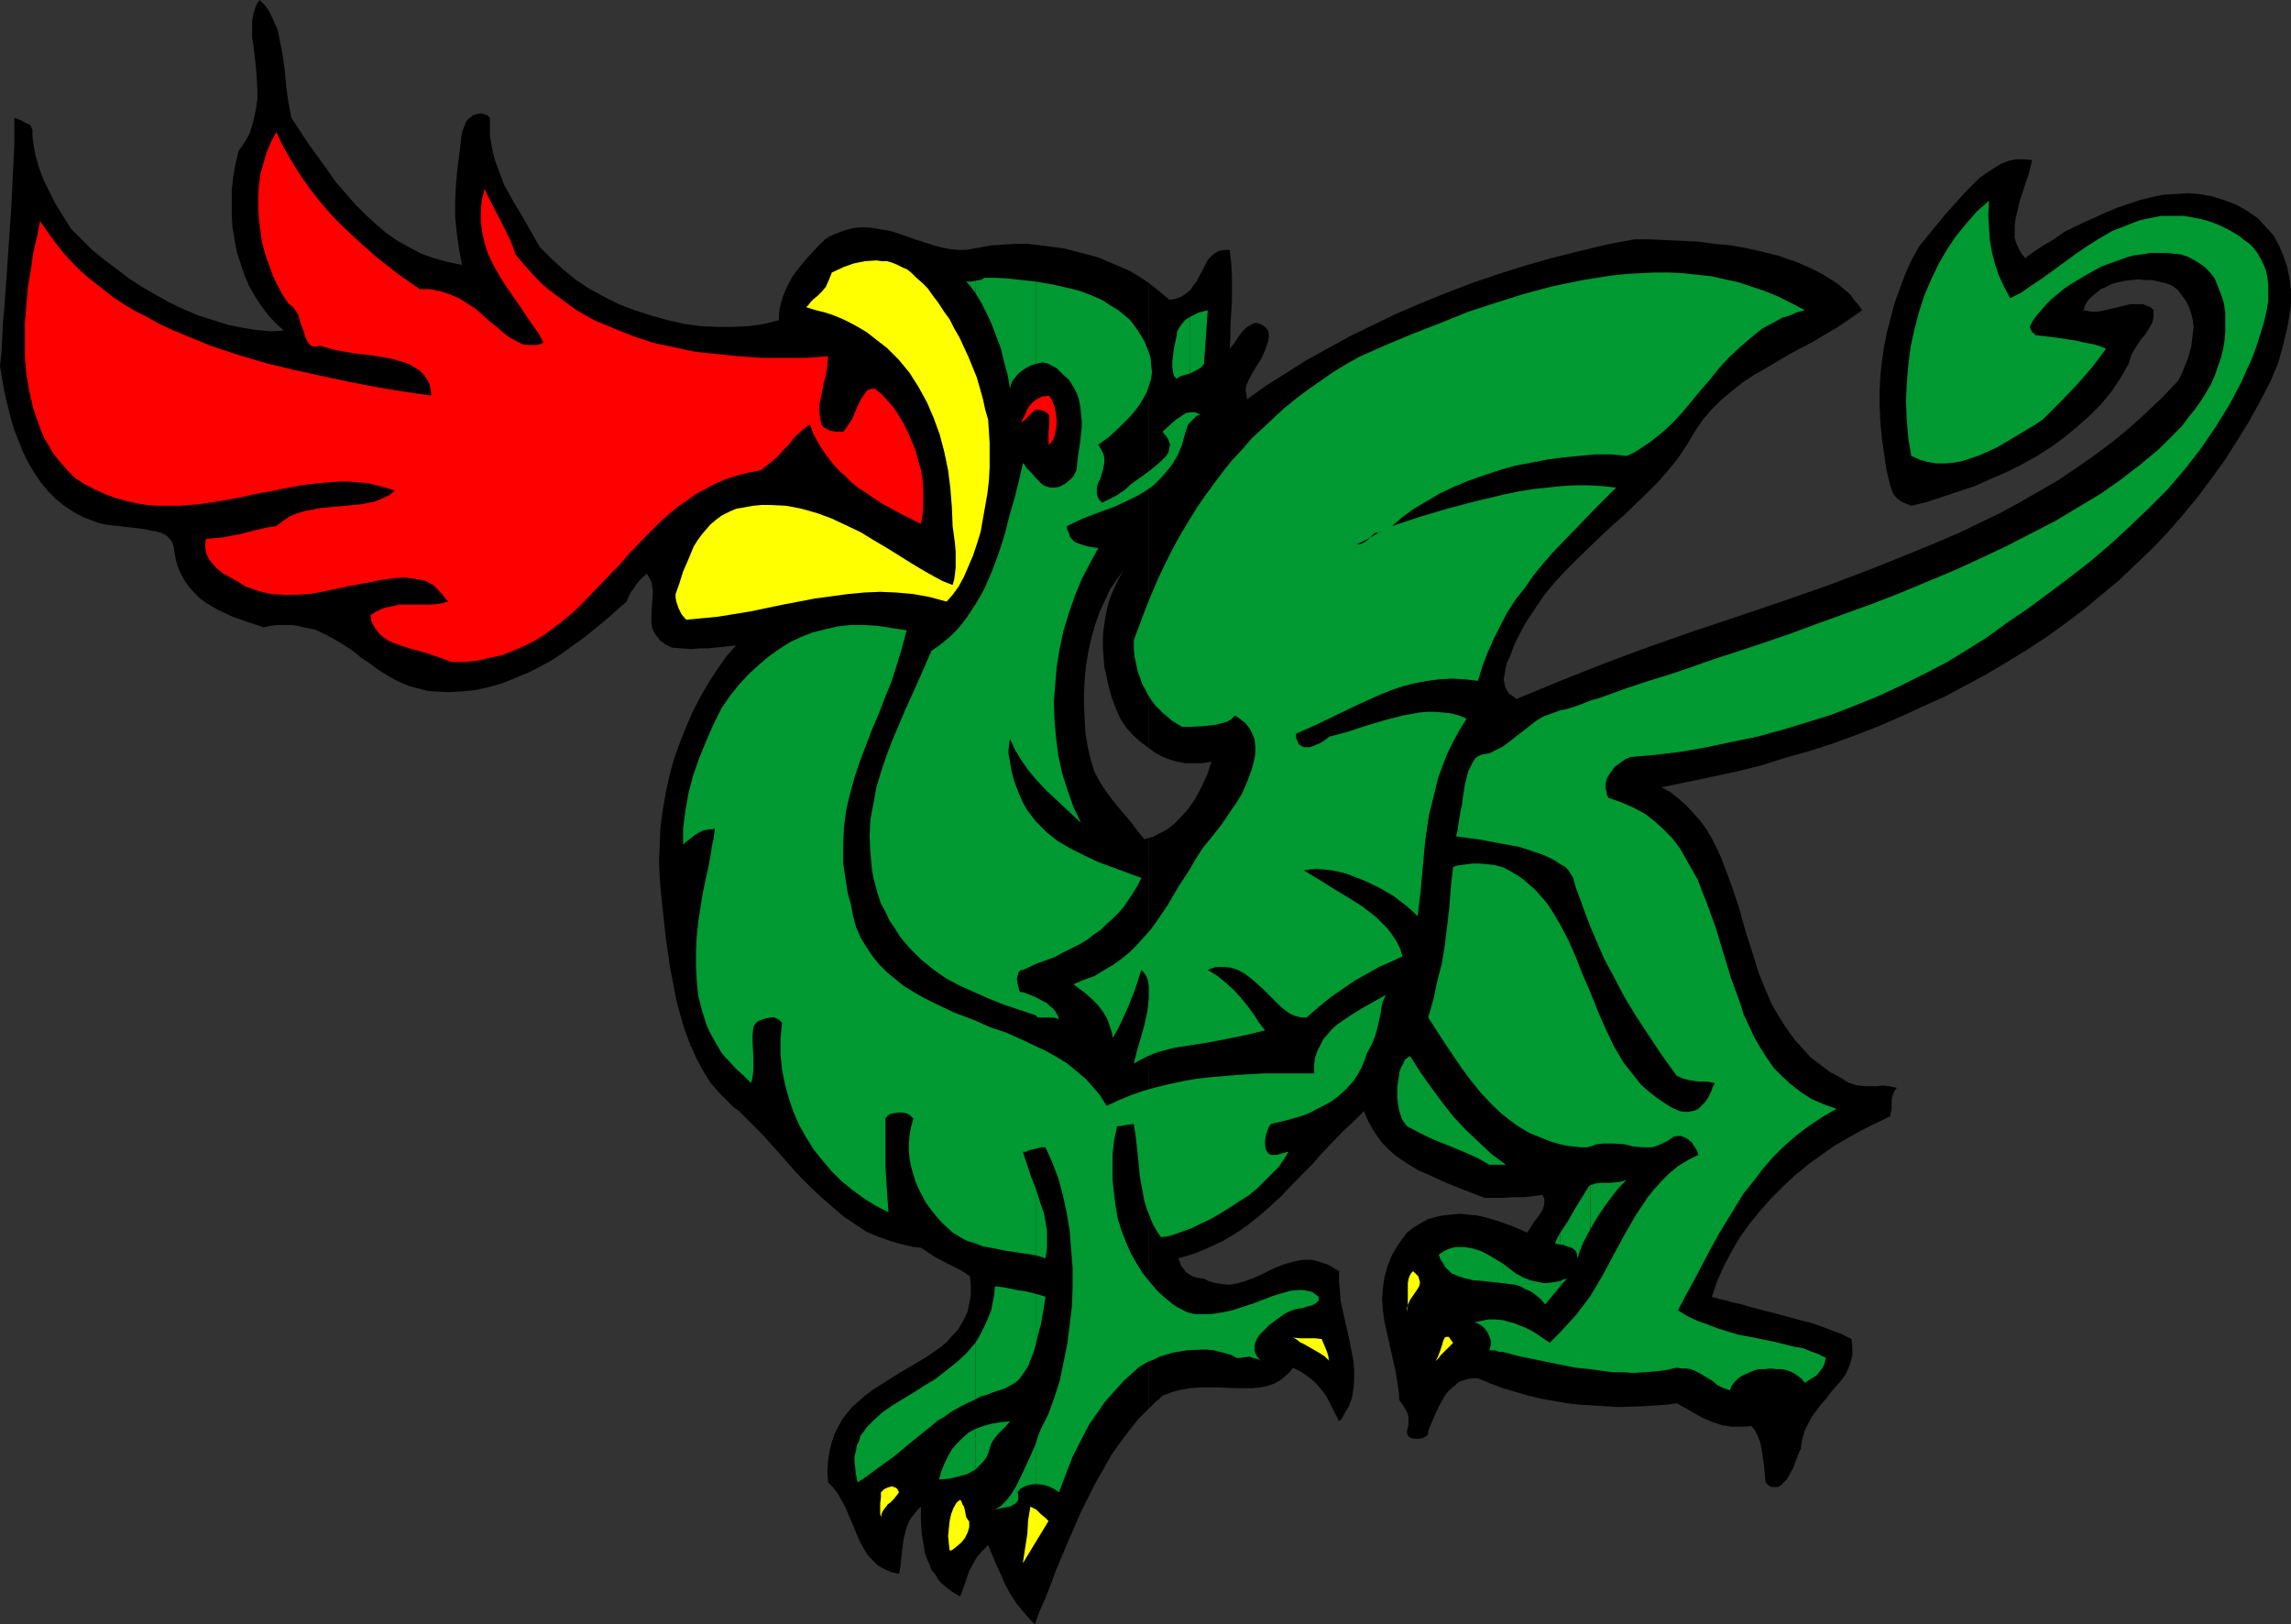 <?xml version="1.0" encoding="UTF-8" standalone="no"?>
<svg
   version="1.0"
   width="129.766mm"
   height="92.002mm"
   id="svg34"
   sodipodi:docname="Dragon 068.wmf"
   xmlns:inkscape="http://www.inkscape.org/namespaces/inkscape"
   xmlns:sodipodi="http://sodipodi.sourceforge.net/DTD/sodipodi-0.dtd"
   xmlns="http://www.w3.org/2000/svg"
   xmlns:svg="http://www.w3.org/2000/svg">
  <rect width="100%" height="100%" fill="#333333" stroke="none"/>
  <sodipodi:namedview
     id="namedview34"
     pagecolor="#ffffff"
     bordercolor="#000000"
     borderopacity="0.25"
     inkscape:showpageshadow="2"
     inkscape:pageopacity="0.0"
     inkscape:pagecheckerboard="0"
     inkscape:deskcolor="#d1d1d1"
     inkscape:document-units="mm" />
  <defs
     id="defs1">
    <pattern
       id="WMFhbasepattern"
       patternUnits="userSpaceOnUse"
       width="6"
       height="6"
       x="0"
       y="0" />
  </defs>
  <path
     style="fill:#000000;fill-opacity:1;fill-rule:evenodd;stroke:none"
     d="m 490.455,65.44 v -3.393 l -0.323,-2.424 -0.485,-2.424 -0.808,-2.424 -0.97,-2.262 -1.131,-2.101 -1.616,-1.777 -1.778,-1.939 -0.97,-0.646 -1.131,-0.808 -2.586,-1.454 -2.586,-0.969 -2.586,-0.808 -2.747,-0.485 -2.424,-0.162 -2.586,0.162 -2.586,0.162 -2.424,0.485 -2.586,0.646 -2.424,0.808 -2.424,0.808 -2.262,0.969 -4.686,2.101 -4.363,2.101 -2.262,1.616 -1.131,0.646 -1.131,0.646 -1.939,1.293 -1.939,1.454 -0.808,-0.969 -0.646,-1.131 -0.485,-1.131 -0.323,-1.131 v -1.293 -1.293 l 0.162,-1.293 0.323,-1.454 0.646,-2.747 1.939,-5.817 0.646,-2.747 -1.778,-0.162 h -1.616 l -1.616,0.323 -1.616,0.646 -1.616,0.969 -1.454,0.969 -1.616,1.131 -1.454,1.454 -1.454,1.454 -1.454,1.616 -2.909,3.232 -2.909,3.555 -2.747,3.393 -1.616,2.908 -1.293,2.908 -1.131,3.07 -1.131,3.07 -0.808,3.07 -0.808,3.07 -0.646,3.232 -0.485,3.232 -0.323,3.07 -0.162,3.393 v 3.232 l 0.162,3.232 0.323,3.393 0.485,3.393 0.485,3.393 0.808,3.393 0.323,0.969 0.323,0.808 0.485,0.646 0.485,0.485 0.646,0.485 0.646,0.323 1.616,0.646 3.394,-0.808 3.394,-1.131 3.394,-1.131 3.394,-1.131 3.232,-1.454 3.394,-1.454 3.232,-1.616 3.232,-1.777 3.07,-1.939 2.909,-2.101 2.747,-2.262 2.747,-2.424 2.424,-2.424 2.262,-2.747 1.939,-2.908 1.778,-3.07 0.323,-1.131 0.323,-0.969 0.485,-0.808 0.485,-0.808 0.97,-1.454 0.97,-1.131 0.808,-1.293 0.646,-1.131 0.162,-0.646 0.162,-0.646 v -0.646 -0.808 l -0.646,-0.646 -0.808,-0.323 -0.808,-0.323 h -0.808 -0.97 -0.97 l -1.939,0.485 -2.101,0.485 -2.101,0.485 -0.97,0.162 h -1.131 l -0.808,-0.162 -0.97,-0.162 0.323,-0.969 0.646,-1.131 0.808,-0.808 0.97,-0.808 0.97,-0.808 1.131,-0.485 1.293,-0.646 1.293,-0.323 1.454,-0.323 1.454,-0.162 1.454,-0.162 1.293,0.162 h 1.616 l 1.454,0.323 1.293,0.323 1.454,0.485 1.293,0.969 0.97,1.293 0.808,1.131 0.646,1.293 0.485,1.454 0.323,1.293 0.162,1.454 -0.162,1.454 -0.162,1.293 -0.162,1.454 -0.808,2.747 -0.97,2.424 -0.485,1.131 -0.646,1.131 -3.232,3.393 -3.555,3.393 -3.394,3.07 -3.717,3.07 -3.878,2.908 -3.717,2.585 -4.04,2.747 -4.202,2.424 -4.202,2.424 -4.202,2.262 -4.363,2.101 -4.363,2.101 -4.525,1.939 -4.686,1.939 -9.211,3.716 -9.373,3.555 -9.696,3.393 -9.534,3.232 -9.696,3.232 -9.696,3.393 -9.534,3.555 -9.373,3.716 -9.373,3.878 -0.808,-0.646 -0.808,-0.485 -0.485,-0.808 -0.323,-0.646 -0.162,-0.808 -0.162,-0.808 0.162,-0.808 0.162,-0.969 0.323,-1.616 0.808,-1.777 0.646,-1.777 0.646,-1.454 1.778,-3.393 2.101,-3.232 2.101,-3.07 2.262,-2.747 2.424,-2.585 2.424,-2.424 5.01,-4.847 2.424,-2.262 2.586,-2.262 4.848,-4.686 2.424,-2.424 2.101,-2.424 2.101,-2.585 1.939,-2.908 1.616,-2.747 1.616,-2.424 1.939,-2.262 2.101,-2.101 2.101,-1.777 2.424,-1.939 2.424,-1.616 2.586,-1.454 5.171,-3.07 5.171,-2.747 5.171,-3.07 2.586,-1.777 2.586,-1.777 -0.808,-1.131 -0.97,-1.131 -0.808,-1.131 -1.131,-0.969 -1.131,-0.969 -1.131,-0.808 -2.586,-1.616 -2.909,-1.454 -3.07,-1.293 -3.232,-1.131 -3.232,-0.808 -3.555,-0.808 -3.555,-0.646 -3.555,-0.323 -3.555,-0.485 -3.555,-0.162 -3.555,-0.162 -3.232,-0.162 h -3.232 l -5.979,1.131 -5.979,1.454 -5.818,1.454 -5.656,1.616 -5.656,1.777 -5.656,1.939 -5.494,2.101 -5.171,2.101 -5.333,2.262 -5.01,2.424 -5.01,2.424 -4.686,2.585 -4.686,2.585 -4.363,2.747 -4.363,2.747 -4.04,2.908 -0.162,-1.131 -0.162,-0.808 0.162,-0.969 0.323,-0.808 0.808,-1.616 0.97,-1.616 1.131,-1.777 0.808,-1.777 0.323,-0.969 0.323,-0.969 0.162,-1.131 -0.162,-1.131 -0.485,-0.646 -0.646,-0.485 -0.646,-0.323 -0.646,-0.162 h -0.485 l -0.485,0.162 -0.485,0.323 -0.646,0.323 -0.97,0.969 -0.97,1.293 -0.808,1.293 -0.97,1.131 0.162,-2.424 v -2.585 l 0.323,-5.171 v -2.747 -2.747 l -0.162,-2.747 -0.323,-2.747 h -1.131 l -0.97,0.162 -0.97,0.485 -0.808,0.646 -0.646,0.646 -0.485,0.808 -0.97,1.939 -1.131,2.101 -0.646,0.808 -0.646,0.969 -0.97,0.808 -0.97,0.646 -1.293,0.485 -1.293,0.162 -2.101,-1.777 -2.262,-1.777 v 99.534 l 1.293,0.969 1.454,0.808 1.616,0.646 1.616,0.485 1.778,0.323 h 1.939 1.778 l 1.939,-0.323 -0.97,2.908 -1.293,2.747 -1.293,2.424 -1.616,2.262 -1.778,1.939 -0.97,0.969 -0.97,0.808 -0.97,0.646 -1.293,0.646 -1.131,0.646 -1.131,0.323 v 122.155 l 0.808,-0.808 0.646,-0.646 0.808,-0.646 0.646,-0.646 2.101,-0.808 1.939,-0.485 1.939,-0.323 2.101,-0.162 h 3.878 l 3.717,0.162 h 1.778 1.778 l 1.616,-0.162 1.616,-0.323 1.454,-0.485 1.454,-0.808 1.293,-1.131 0.646,-0.646 0.646,-0.808 1.616,0.808 1.454,0.969 1.454,1.131 1.293,1.454 1.131,1.454 0.97,1.777 0.97,1.939 0.97,1.939 0.646,-0.646 0.485,-0.969 0.97,-1.616 0.646,-1.777 0.323,-1.939 0.162,-1.939 v -1.939 l -0.162,-2.101 -0.808,-4.201 -0.485,-2.262 -0.97,-4.201 -0.485,-2.262 -0.162,-2.101 -0.162,-2.101 v -2.101 l -1.131,-0.646 -0.97,-0.646 -0.97,-0.323 -0.97,-0.323 -0.97,-0.323 -0.808,-0.162 h -1.939 l -1.778,0.323 -1.778,0.485 -1.778,0.646 -1.778,0.808 -1.616,0.808 -1.778,0.808 -1.778,0.646 -1.616,0.485 -1.778,0.323 -1.778,-0.162 -0.97,-0.162 -0.808,-0.162 -0.97,-0.323 -0.97,-0.485 -1.293,-0.162 -1.131,-0.323 -0.808,-0.485 -0.646,-0.485 -0.485,-0.646 -0.485,-0.646 -0.646,-1.616 3.394,-0.969 3.07,-1.293 3.07,-1.454 2.747,-1.616 2.586,-1.777 2.424,-1.939 2.424,-2.101 2.262,-2.101 4.363,-4.524 2.262,-2.262 2.101,-2.424 4.363,-4.524 2.424,-2.262 2.262,-2.262 0.808,1.939 0.97,1.777 1.131,1.777 1.131,1.454 1.454,1.454 1.293,1.131 1.616,1.131 1.778,1.131 1.616,0.969 1.939,0.808 3.878,1.777 4.04,1.616 4.202,1.616 h 4.04 l 1.778,-0.162 h 1.454 1.293 l 1.293,-0.162 2.424,-0.323 0.323,0.485 0.162,0.485 v 0.969 l -0.323,1.131 -0.485,0.808 -0.646,0.969 -0.808,0.969 -0.646,1.131 -0.808,1.131 -2.909,-1.293 -3.07,-1.131 -3.394,-0.969 -1.616,-0.323 -1.778,-0.162 -1.616,-0.162 -1.778,0.162 -1.616,0.162 -1.616,0.323 -1.778,0.485 -1.454,0.808 -1.616,0.969 -1.454,1.131 -0.97,1.293 -0.808,1.131 -0.808,1.293 -0.646,1.131 -0.97,2.424 -0.646,2.424 -0.323,2.262 -0.162,2.262 0.162,2.262 0.323,2.424 0.97,4.363 0.97,4.363 0.485,2.101 0.323,2.101 0.323,2.101 0.162,1.939 0.808,1.131 0.485,0.808 0.485,0.969 0.162,0.808 v 0.646 0.808 l -0.323,1.454 v 0.485 l 0.162,0.323 0.162,0.323 0.485,0.323 0.808,0.162 h 0.97 l 0.808,-0.162 0.646,-0.323 0.323,-0.323 0.162,-0.323 v -0.162 -0.323 l 0.808,-1.939 0.808,-1.939 0.97,-1.939 0.97,-1.777 0.646,-0.808 0.646,-0.646 0.808,-0.646 0.646,-0.646 0.97,-0.485 1.131,-0.323 0.97,-0.162 h 1.293 l 2.747,1.131 2.586,0.969 2.747,0.808 2.747,0.808 2.747,0.646 2.747,0.485 2.747,0.485 2.909,0.323 2.747,0.162 2.747,0.162 2.586,0.162 5.333,-0.162 2.424,-0.162 2.424,-0.162 2.262,-0.323 2.101,1.131 1.939,1.131 1.778,0.969 1.939,0.808 1.939,0.646 1.939,0.323 h 2.101 1.131 l 1.131,-0.162 0.808,0.969 0.646,1.293 0.485,1.293 0.323,1.616 0.485,3.393 0.323,3.555 0.646,0.646 0.646,0.323 h 0.808 0.646 l 0.646,-0.485 0.485,-0.485 0.646,-0.646 0.485,-0.808 0.97,-1.777 0.646,-1.777 0.323,-0.808 0.323,-0.808 0.323,-0.646 v -0.485 l 0.323,-1.777 0.485,-1.616 0.808,-1.616 0.808,-1.454 0.97,-1.293 0.97,-1.293 1.131,-1.293 0.97,-1.293 2.101,-2.424 0.97,-1.293 0.646,-1.454 0.485,-1.293 0.323,-1.454 v -1.616 l -0.162,-1.777 -0.323,-0.162 -0.646,-0.323 -0.646,-0.323 -0.646,-0.323 -1.778,-0.646 -2.101,-0.808 -2.262,-0.808 -2.586,-0.646 -5.333,-1.454 -2.586,-0.646 -2.424,-0.646 -2.262,-0.646 -2.101,-0.485 -0.97,-0.323 -1.616,-0.323 -0.485,-0.162 -0.485,-0.162 h -0.323 l -0.323,-0.162 v 0 l 1.131,-3.393 1.454,-3.232 1.616,-3.07 1.778,-3.07 2.101,-2.908 2.262,-2.747 2.262,-2.585 2.586,-2.585 2.586,-2.424 2.747,-2.262 2.909,-2.101 2.747,-1.939 3.07,-1.777 2.909,-1.616 2.909,-1.454 3.07,-1.454 0.323,-1.616 v -0.969 -0.808 l 0.162,-0.808 0.162,-0.646 0.323,-0.646 0.485,-0.646 -0.808,-0.162 -0.808,-0.162 -1.454,-0.162 -1.131,0.162 h -0.646 -0.646 -1.293 l -1.454,-0.162 -0.808,-0.162 -0.97,-0.323 -0.97,-0.485 -0.97,-0.646 -2.424,-1.293 -2.101,-1.616 -1.939,-1.454 -1.616,-1.777 -1.616,-1.777 -1.454,-1.939 -1.293,-1.939 -1.293,-2.101 -1.131,-1.939 -0.97,-2.262 -1.778,-4.363 -1.454,-4.686 -1.454,-4.524 -1.293,-4.686 -1.454,-4.363 -1.616,-4.363 -0.808,-2.101 -0.97,-2.101 -0.97,-1.939 -1.131,-1.939 -1.293,-1.777 -1.454,-1.616 -1.454,-1.616 -1.616,-1.454 -1.778,-1.454 -2.101,-1.131 5.494,-1.131 5.333,-1.131 5.333,-1.131 5.171,-1.293 5.171,-1.616 5.171,-1.454 5.01,-1.616 4.848,-1.777 5.01,-1.939 4.848,-2.101 4.525,-2.101 4.686,-2.101 4.525,-2.424 4.525,-2.424 4.363,-2.585 4.202,-2.585 4.202,-2.747 4.04,-2.908 3.878,-2.908 3.878,-3.232 3.717,-3.07 3.555,-3.393 3.555,-3.393 3.394,-3.555 3.232,-3.716 3.07,-3.716 2.909,-3.878 2.909,-4.04 2.586,-4.04 2.586,-4.201 2.424,-4.363 2.262,-4.363 1.616,-3.878 1.131,-4.04 0.97,-4.201 0.323,-2.101 z"
     id="path1" />
  <path
     style="fill:#000000;fill-opacity:1;fill-rule:evenodd;stroke:none"
     d="M 245.955,160.127 V 60.593 l -1.939,-1.293 -2.101,-1.293 -2.262,-0.969 -2.262,-0.969 -2.262,-0.969 -2.424,-0.646 -2.424,-0.646 -2.586,-0.646 -2.424,-0.323 -2.586,-0.323 -2.586,-0.323 h -2.747 l -2.586,0.162 -2.586,0.162 -2.586,0.485 -2.747,0.485 h -1.616 l -1.778,-0.162 -1.778,-0.323 -1.778,-0.485 -3.555,-1.131 -3.717,-1.293 -1.939,-0.646 -1.939,-0.323 -1.939,-0.323 -1.939,-0.162 -2.101,0.162 -1.939,0.485 -2.101,0.808 -1.131,0.485 -0.97,0.646 -1.939,1.939 -1.778,1.939 -1.778,2.101 -1.454,1.939 -1.131,2.101 -0.485,1.131 -0.485,1.131 -0.323,1.131 -0.323,1.293 -0.162,1.293 v 1.293 l -3.07,0.808 -3.394,0.485 -3.394,0.162 h -3.394 l -3.555,-0.162 -3.555,-0.485 -3.555,-0.808 -3.394,-0.969 -3.555,-1.131 -3.394,-1.293 -3.232,-1.616 -3.232,-1.777 -2.909,-1.939 -2.747,-2.262 -2.424,-2.262 -2.424,-2.424 -3.878,-6.786 -1.939,-3.232 -1.778,-3.232 -1.293,-3.393 -0.646,-1.777 -0.485,-1.777 -0.323,-1.777 -0.323,-1.777 v -1.939 -1.939 l -0.485,-0.485 -0.808,-0.323 -0.646,-0.162 -0.808,0.162 -0.97,0.323 -0.323,0.323 -0.485,0.323 -0.485,0.485 -0.323,0.808 -0.323,0.808 -0.323,0.808 -0.485,4.04 -0.485,3.716 -0.323,3.555 -0.162,3.393 v 3.393 l 0.323,3.393 0.485,3.393 0.646,3.555 -3.07,-0.646 -2.909,-0.808 -2.747,-0.969 -2.747,-1.454 -2.586,-1.454 -2.262,-1.616 -2.262,-1.939 -2.262,-2.101 -2.101,-2.101 -2.101,-2.424 -2.101,-2.424 -1.778,-2.585 -3.878,-5.332 -3.717,-5.655 -0.646,-3.393 -0.485,-3.555 -0.323,-3.555 -0.485,-3.393 -0.646,-3.232 L 59.469,6.463 58.822,5.009 58.176,3.555 57.53,2.262 56.722,1.131 55.59,0 l -0.485,0.646 -0.323,0.646 -0.485,1.454 -0.323,1.616 v 1.777 1.939 l 0.323,1.939 0.485,4.363 0.162,2.262 0.162,2.262 v 2.262 l -0.323,2.262 -0.485,2.262 -0.646,2.262 -0.485,1.131 -0.646,1.131 -0.646,0.969 -0.808,1.131 -0.646,2.747 -0.485,2.747 -0.323,2.908 v 2.747 2.747 l 0.162,2.585 0.485,2.747 0.485,2.585 0.808,2.424 0.808,2.424 0.97,2.262 1.293,2.262 1.293,1.939 1.454,1.939 1.616,1.777 1.778,1.616 -2.909,0.162 L 54.782,70.611 51.712,70.126 48.642,69.48 45.571,68.51 42.501,67.541 39.43,66.248 36.36,64.794 33.451,63.178 30.381,61.401 27.634,59.623 24.886,57.523 22.301,55.584 19.715,53.483 17.453,51.221 15.19,48.959 11.958,43.789 10.666,41.203 9.373,38.618 8.403,36.033 7.595,33.286 7.11,30.539 6.949,29.085 V 27.792 L 6.787,27.469 6.626,26.984 6.302,26.661 5.818,26.499 4.686,25.853 3.07,25.207 v 2.747 3.07 L 2.909,34.094 2.747,37.487 2.424,44.273 1.939,51.383 1.454,58.492 0.97,65.44 0.646,68.834 0.485,72.227 0.323,75.297 0,78.367 l 0.485,2.908 0.485,2.747 0.646,2.747 0.646,2.585 0.808,2.747 0.97,2.424 0.97,2.424 1.131,2.262 1.293,2.101 1.293,1.939 1.616,1.939 1.616,1.616 1.778,1.454 1.939,1.293 2.101,1.131 2.101,0.808 1.293,0.485 1.454,0.323 2.909,0.323 2.747,0.323 2.747,0.323 1.293,0.323 1.131,0.162 1.131,0.323 0.97,0.485 0.646,0.646 0.646,0.808 0.323,0.969 0.162,1.131 0.323,1.777 0.485,1.616 0.646,1.454 0.808,1.454 0.97,1.293 0.97,1.131 1.131,1.131 1.293,0.969 1.293,0.808 1.454,0.808 3.07,1.454 3.232,1.131 3.394,1.131 1.616,-0.323 1.454,-0.162 h 1.616 1.293 l 1.293,0.162 1.293,0.323 2.424,0.485 2.101,0.969 2.101,1.131 1.939,1.131 1.939,1.293 1.778,1.454 1.939,1.293 1.939,1.454 2.101,1.293 2.101,1.131 2.262,0.969 2.586,0.646 1.131,0.323 1.454,0.162 3.232,0.162 3.07,-0.162 2.909,-0.323 2.909,-0.646 2.747,-0.808 2.747,-1.131 2.747,-1.131 2.586,-1.293 2.586,-1.454 2.424,-1.616 2.424,-1.777 2.262,-1.616 4.525,-3.716 4.202,-3.716 0.485,-1.131 0.485,-0.969 0.646,-0.808 0.485,-0.808 1.131,-1.293 1.131,-0.969 0.485,0.808 0.485,0.969 0.162,0.969 0.162,0.969 -0.162,2.262 -0.162,2.262 v 1.131 1.131 l 0.162,1.131 0.323,0.808 0.646,0.969 0.808,0.969 1.131,0.808 0.646,0.323 0.646,0.323 2.101,0.162 2.101,0.162 1.778,-0.162 h 1.778 l 3.07,-0.323 2.909,-0.323 -2.101,2.424 -1.939,2.747 -1.778,2.747 -1.778,3.07 -1.616,3.07 -1.454,3.393 -1.293,3.232 -1.293,3.555 -0.97,3.555 -0.808,3.716 -0.646,3.716 -0.485,3.555 -0.162,3.716 -0.162,3.716 0.162,3.716 0.323,3.716 0.323,2.908 0.323,3.07 0.323,3.07 0.485,3.232 0.485,3.393 0.646,3.232 0.646,3.393 0.808,3.07 0.97,3.232 1.131,3.07 1.293,2.908 1.454,2.747 1.616,2.585 1.939,2.262 2.101,2.101 0.97,0.969 1.131,0.808 2.424,2.424 2.424,2.424 4.363,4.847 2.101,2.424 2.101,2.262 2.262,2.262 2.262,2.101 2.262,1.939 2.262,1.939 2.424,1.616 2.424,1.616 2.747,1.131 2.747,0.969 3.07,0.808 1.454,0.323 1.616,0.162 1.454,0.969 1.454,0.969 2.747,1.454 2.586,1.293 1.131,0.646 1.131,0.808 0.162,2.101 v 1.939 l -0.323,1.777 -0.323,1.616 -0.646,1.454 -0.808,1.454 -0.808,1.293 -1.131,1.131 -0.97,1.131 -1.293,1.131 -2.747,1.939 -2.909,1.777 -3.07,1.777 -3.07,1.939 -3.07,1.939 -1.454,1.131 -1.293,1.131 -1.293,1.131 -1.131,1.293 -1.131,1.454 -0.808,1.454 -0.808,1.616 -0.646,1.777 -0.485,1.939 -0.323,2.101 -0.162,2.262 0.162,2.424 1.131,1.131 0.97,1.293 0.808,1.454 0.808,1.454 1.293,3.07 1.293,3.07 0.646,1.454 0.808,1.454 0.808,1.293 1.131,1.131 0.97,0.969 1.454,0.808 1.454,0.646 1.616,0.323 0.323,-1.777 0.162,-1.777 0.485,-3.878 0.485,-1.939 0.646,-1.777 0.485,-0.808 0.646,-0.808 0.646,-0.808 0.808,-0.808 v 2.908 l 0.162,2.908 0.485,2.747 0.162,1.293 0.485,1.293 0.485,1.131 0.485,1.293 0.808,0.969 0.646,1.131 0.97,0.969 1.131,0.969 1.131,0.808 1.454,0.808 0.485,-1.293 0.485,-1.293 0.485,-1.454 0.485,-1.454 0.808,-1.454 0.808,-1.454 1.131,-1.293 1.293,-1.293 0.808,1.939 0.808,1.939 0.97,2.101 0.97,2.262 1.131,2.101 1.454,2.262 1.778,2.101 0.97,1.131 1.131,1.131 0.97,-2.747 1.293,-2.908 1.131,-2.908 1.131,-3.07 2.586,-6.14 2.747,-6.302 1.616,-3.232 1.454,-2.908 1.778,-3.07 1.616,-2.908 1.939,-2.747 1.939,-2.585 1.939,-2.424 2.262,-2.262 v -122.155 l -0.485,0.162 h -0.162 l -0.323,0.162 -1.454,-1.777 -1.293,-1.777 -2.909,-3.393 -1.293,-1.616 -1.293,-1.777 -1.293,-1.939 -1.131,-2.101 -0.808,-2.585 -0.646,-2.747 -0.485,-2.908 -0.162,-2.908 -0.162,-2.908 v -3.07 l 0.162,-3.07 0.323,-2.908 0.485,-2.908 0.646,-2.908 0.808,-2.747 0.97,-2.747 1.131,-2.424 1.131,-2.424 1.454,-2.101 1.454,-1.939 -0.97,1.616 -0.808,1.616 -0.808,1.777 -0.646,1.777 -0.485,1.939 -0.323,1.777 -0.323,2.101 -0.162,1.939 v 2.101 l 0.162,2.101 0.162,2.101 0.485,2.101 0.485,2.262 0.646,2.262 0.808,2.101 0.97,2.262 1.293,1.939 1.454,1.616 1.616,1.454 z"
     id="path2" />
  <path
     style="fill:#009932;fill-opacity:1;fill-rule:evenodd;stroke:none"
     d="m 340.491,253.683 v 9.372 l 1.616,-2.747 1.778,-2.585 1.939,-2.585 1.131,-1.293 1.293,-1.293 -0.97,0.323 -0.808,0.162 -1.939,0.162 h -1.939 l -1.131,0.162 z"
     id="path3" />
  <path
     style="fill:#009932;fill-opacity:1;fill-rule:evenodd;stroke:none"
     d="m 340.491,263.054 v -9.372 l -0.162,0.162 h -0.162 l -0.162,0.323 -2.909,4.686 -1.454,2.585 -1.616,2.424 v 2.585 h 0.646 l 0.646,0.323 1.131,0.323 0.485,0.323 0.485,0.485 0.162,0.646 0.162,0.808 0.485,-1.616 0.646,-1.616 z"
     id="path4" />
  <path
     style="fill:#009932;fill-opacity:1;fill-rule:evenodd;stroke:none"
     d="m 334.027,274.203 v 1.131 l 0.646,-0.808 0.808,-0.808 -0.808,0.162 z"
     id="path5" />
  <path
     style="fill:#009932;fill-opacity:1;fill-rule:evenodd;stroke:none"
     d="m 334.027,266.447 v -2.585 l -0.646,1.131 -0.485,1.131 0.485,0.162 z"
     id="path6" />
  <path
     style="fill:#009932;fill-opacity:1;fill-rule:evenodd;stroke:none"
     d="m 334.027,275.334 v -1.131 l -0.808,0.162 -0.97,0.162 -1.616,0.162 -1.616,-0.323 -1.454,-0.323 -1.616,-0.646 -1.454,-0.808 -2.747,-2.101 v 4.201 l 2.586,0.323 1.131,0.323 1.131,0.646 1.131,0.485 1.131,0.808 0.97,0.808 0.97,1.131 1.616,-1.939 z"
     id="path7" />
  <path
     style="fill:#009932;fill-opacity:1;fill-rule:evenodd;stroke:none"
     d="m 321.745,274.688 v -4.201 l -3.232,-1.939 -1.616,-0.808 -1.616,-0.485 -1.778,-0.323 h -0.808 -0.97 l -0.808,0.162 -0.97,0.323 -0.97,0.485 -0.97,0.646 0.323,0.969 0.646,0.969 0.485,0.808 0.646,0.646 0.646,0.646 0.808,0.323 0.808,0.323 0.97,0.323 1.939,0.485 2.101,0.162 z"
     id="path8" />
  <path
     style="fill:#009932;fill-opacity:1;fill-rule:evenodd;stroke:none"
     d="m 474.619,47.99 -1.778,-0.646 -1.778,-0.485 -1.778,-0.323 -1.778,-0.323 h -1.616 -1.616 -1.616 l -1.616,0.323 -1.616,0.323 -1.454,0.323 -2.909,1.131 -2.909,1.131 -2.747,1.616 -2.586,1.616 -2.586,1.777 -4.848,3.555 -2.262,1.616 -2.424,1.616 -2.101,1.454 -2.262,1.131 -1.293,-2.424 -1.131,-2.424 -0.808,-2.424 -0.646,-2.424 -0.485,-2.747 -0.162,-2.585 -0.162,-2.747 0.162,-3.07 -2.586,2.262 -2.262,2.585 -2.262,2.747 -1.939,2.908 -1.778,3.07 -1.616,3.393 -1.454,3.393 -1.131,3.555 -0.97,3.716 -0.808,3.716 -0.485,3.878 -0.323,3.878 -0.162,3.878 0.162,3.878 0.323,3.878 0.646,3.878 1.778,0.808 1.778,0.485 1.778,0.323 h 1.778 l 1.939,-0.162 1.778,-0.323 1.939,-0.646 1.939,-0.646 1.778,-0.808 1.778,-0.808 3.555,-2.101 3.232,-1.939 1.616,-0.969 1.454,-0.969 1.939,-1.939 1.939,-1.939 3.555,-3.716 3.232,-3.716 2.909,-3.878 -1.131,-0.485 -1.616,-0.485 -1.778,-0.323 -2.101,-0.485 -4.363,-0.646 -4.202,-0.485 -0.162,-0.323 -0.485,-0.323 -0.323,-0.646 -0.162,-0.485 0.646,-1.293 0.808,-1.131 0.97,-1.131 1.131,-1.293 1.131,-1.131 2.747,-2.262 1.454,-0.969 3.232,-1.939 3.232,-1.777 3.555,-1.293 1.778,-0.646 1.778,-0.485 1.616,-0.162 1.778,-0.323 h 1.616 1.778 l 1.454,0.162 1.616,0.162 1.454,0.485 1.293,0.646 1.293,0.808 1.131,0.808 1.131,1.131 0.97,1.293 0.646,1.616 0.646,1.616 0.646,1.939 0.323,2.101 v 1.939 2.101 l -0.162,1.939 -0.323,1.939 -0.485,1.939 -0.646,1.777 -0.646,1.939 -0.808,1.777 -1.131,1.939 -1.131,1.777 -1.131,1.616 -1.454,1.777 -1.293,1.777 -1.616,1.616 -1.778,1.777 -1.616,1.616 -3.878,3.232 -4.202,3.232 -4.363,3.07 -4.848,2.908 -4.848,2.908 -5.333,2.747 -5.333,2.747 -5.494,2.585 -5.656,2.585 -5.818,2.424 -5.818,2.424 -5.818,2.262 -5.818,2.101 -5.818,2.101 -5.656,2.101 -5.656,1.939 -5.333,1.777 -5.494,1.777 -5.01,1.777 -4.848,1.616 -4.686,1.454 -4.363,1.454 -4.04,1.454 -1.778,0.646 -1.778,0.485 -2.424,0.969 -0.97,0.323 -0.97,0.323 -1.131,0.323 -0.97,0.162 -1.778,0.646 -1.778,0.646 -1.616,0.969 -1.454,1.131 -2.909,2.262 -1.454,1.131 -1.293,0.969 -1.939,0.969 -0.97,0.485 -0.97,0.162 -0.808,0.162 -0.646,0.323 -0.646,0.485 -0.485,0.808 -0.485,0.969 -0.485,0.969 -0.323,1.293 -0.323,1.293 -0.485,2.908 -0.162,1.454 -0.323,1.454 -0.485,2.908 -0.162,1.293 -0.323,1.293 2.262,0.323 2.586,0.323 5.171,0.969 3.555,0.646 3.394,1.131 1.454,0.485 1.454,0.646 1.293,0.646 1.131,0.808 0.97,0.485 0.808,0.808 0.485,0.808 0.485,0.808 0.646,2.262 0.97,2.585 0.97,2.747 1.131,2.908 1.454,3.393 1.616,3.716 1.939,3.555 2.101,4.04 2.424,4.04 2.747,4.201 2.909,4.363 3.232,4.524 1.454,0.646 1.293,0.323 0.97,0.162 1.131,0.162 h 1.778 l 1.616,0.323 -0.485,0.808 -0.323,0.969 -0.646,1.293 -0.646,0.969 -0.97,0.969 -0.485,0.485 -0.646,0.323 -0.646,0.162 -0.808,0.162 h -0.97 l -0.97,-0.162 -1.778,-0.808 -1.778,-1.131 -1.616,-1.131 -1.616,-1.293 -1.454,-1.293 -1.293,-1.616 -1.131,-1.454 -1.293,-1.616 -2.101,-3.555 -1.778,-3.716 -1.616,-3.716 -1.616,-4.04 -1.616,-3.716 -1.454,-3.716 -1.616,-3.716 -1.778,-3.393 -0.97,-1.616 -0.97,-1.616 -0.97,-1.454 -2.424,-2.747 -1.293,-1.131 -1.293,-1.131 -1.454,-0.969 -0.808,-0.485 -0.808,-0.485 -1.293,-0.646 -1.778,-0.485 -1.616,-0.162 -1.616,-0.162 h -1.454 l -1.293,0.162 -1.131,0.162 -1.131,0.162 -0.646,0.323 -0.485,4.363 -0.323,4.363 -0.485,4.04 -0.485,4.04 -0.646,3.878 -0.97,3.716 -0.808,3.878 -1.131,3.878 1.778,2.747 1.778,2.747 3.717,5.494 1.939,2.585 2.101,2.585 2.262,2.424 2.424,2.262 2.747,2.101 1.293,0.808 1.616,0.969 1.616,0.646 1.616,0.646 1.616,0.646 1.778,0.485 1.454,0.323 1.454,0.162 1.454,0.162 h 1.616 l 0.162,-0.162 h 0.323 l 1.293,-0.485 1.454,-0.162 h 1.131 1.131 l 2.262,0.162 1.939,0.485 1.939,0.162 h 0.97 1.131 l 0.97,-0.323 1.131,-0.485 1.293,-0.646 1.131,-0.808 0.808,-0.162 h 0.808 l 0.808,0.323 0.808,0.485 0.646,0.485 0.485,0.808 0.646,0.969 0.323,0.969 -2.262,1.131 -2.101,1.293 -1.778,1.454 -1.616,1.616 -1.616,1.777 -1.454,1.777 -1.293,1.939 -1.293,1.939 -2.424,4.201 -2.262,4.201 -2.424,4.524 -2.586,4.363 -1.454,1.939 -1.616,2.101 -1.616,1.777 -1.778,1.939 -2.262,2.262 -2.586,-1.777 -1.293,-0.808 -1.293,-0.646 -1.293,-0.485 -1.131,-0.485 -1.293,-0.323 -1.131,-0.323 -1.616,-0.162 h -1.454 l -1.616,0.323 -1.454,0.323 0.646,0.162 0.646,0.323 0.808,0.646 0.646,0.808 0.485,0.969 0.323,0.969 v 0.969 l -0.162,0.646 -0.162,0.485 h 1.293 l 0.808,0.323 h 0.808 l 2.909,0.808 3.07,0.646 6.302,1.293 3.232,0.646 3.232,0.323 4.686,0.646 h 2.262 l 2.262,0.162 2.424,-0.162 2.262,-0.162 2.424,-0.323 2.101,-0.485 1.131,0.162 h 0.97 l 0.97,0.162 0.808,0.323 1.293,0.646 1.293,0.808 1.131,0.646 1.131,0.969 1.293,0.646 1.454,0.485 0.323,-0.969 0.646,-0.808 0.808,-0.808 0.97,-0.646 1.131,-0.485 1.131,-0.485 1.131,-0.323 h 1.293 l 1.293,-0.162 1.293,0.162 h 1.293 l 1.131,0.323 1.131,0.485 0.97,0.646 0.808,0.646 0.646,0.808 1.293,-0.808 1.293,-0.808 0.485,-0.646 0.646,-0.808 0.485,-0.969 0.323,-1.293 -1.616,-0.808 -1.778,-0.646 -1.616,-0.646 -1.939,-0.323 -3.878,-0.969 -3.878,-0.808 -4.202,-0.808 -2.101,-0.646 -2.101,-0.646 -2.101,-0.808 -2.262,-0.808 -2.101,-0.969 -2.101,-1.293 1.778,-3.393 1.778,-3.232 3.394,-6.463 1.778,-3.232 1.778,-2.908 1.778,-2.908 1.778,-2.908 2.101,-2.585 1.939,-2.585 2.262,-2.585 2.262,-2.262 2.586,-2.262 2.747,-2.101 2.909,-1.939 3.07,-1.777 -2.747,-0.969 -2.586,-1.131 -2.262,-1.454 -2.101,-1.616 -1.939,-1.777 -1.778,-1.777 -1.454,-2.101 -1.454,-2.262 -1.293,-2.262 -1.131,-2.424 -1.131,-2.424 -0.808,-2.585 -1.939,-5.332 -3.232,-10.664 -1.939,-5.332 -0.97,-2.424 -0.97,-2.585 -1.293,-2.262 -1.293,-2.262 -1.293,-2.262 -1.616,-2.101 -1.778,-1.777 -1.939,-1.777 -2.101,-1.616 -2.424,-1.293 -2.586,-1.131 -2.747,-0.969 -0.323,-0.646 -0.162,-0.808 -0.162,-0.646 v -0.808 l 0.162,-0.646 0.162,-0.646 0.808,-1.293 0.808,-1.131 1.131,-0.808 1.131,-0.808 1.131,-0.485 5.494,-0.485 5.333,-0.646 5.494,-0.969 5.333,-1.131 5.494,-1.131 5.333,-1.454 5.333,-1.616 5.171,-1.616 5.01,-1.939 5.171,-2.101 4.848,-2.262 4.848,-2.424 4.686,-2.424 4.525,-2.747 4.363,-2.747 4.202,-3.07 4.525,-3.07 4.363,-3.232 4.525,-3.393 4.363,-3.393 4.363,-3.716 4.202,-3.878 4.04,-3.878 4.04,-4.04 3.717,-4.363 3.394,-4.363 3.07,-4.524 2.909,-4.686 2.586,-4.847 1.131,-2.585 1.131,-2.424 0.97,-2.585 0.808,-2.585 0.808,-2.585 0.646,-2.747 0.323,-1.939 v -1.777 -1.616 l -0.162,-1.616 -0.323,-1.454 -0.485,-1.293 -0.646,-1.293 -0.646,-1.131 -0.808,-1.131 -0.97,-0.969 -1.131,-0.808 -0.97,-0.808 -2.424,-1.454 z"
     id="path9" />
  <path
     style="fill:#009932;fill-opacity:1;fill-rule:evenodd;stroke:none"
     d="m 221.715,276.95 v 10.988 l 0.485,-2.101 0.646,-2.424 0.485,-2.747 0.485,-3.07 -0.97,-0.323 z"
     id="path10" />
  <path
     style="fill:#009932;fill-opacity:1;fill-rule:evenodd;stroke:none"
     d="m 221.715,254.329 v 14.381 l 1.131,0.323 0.97,0.323 0.323,-2.101 v -1.939 -1.939 l -0.323,-1.777 -0.323,-1.939 -0.646,-1.777 z"
     id="path11" />
  <path
     style="fill:#009932;fill-opacity:1;fill-rule:evenodd;stroke:none"
     d="M 221.715,77.882 V 60.27 l -2.909,-0.323 -2.909,-0.323 -2.747,-0.162 h -2.424 l -0.485,0.323 -0.485,0.162 -0.97,0.162 v 2.585 l 1.293,2.101 1.131,2.262 1.131,2.424 0.97,2.585 0.97,2.585 0.646,2.747 0.808,2.908 0.485,2.908 0.162,-0.808 0.323,-0.808 0.646,-0.808 0.646,-0.808 0.808,-0.646 0.97,-0.646 0.97,-0.485 z"
     id="path12" />
  <path
     style="fill:#009932;fill-opacity:1;fill-rule:evenodd;stroke:none"
     d="M 221.715,287.938 V 276.95 l -1.939,-0.485 -2.101,-0.323 -2.262,-0.485 -2.424,-0.323 -0.162,1.777 -0.323,1.777 -0.323,1.616 -0.646,1.616 -0.646,1.454 -0.646,1.293 -0.646,1.293 -0.808,1.293 v 12.119 l 1.131,-0.646 1.293,-0.323 1.131,-0.485 0.97,-0.323 1.939,-0.646 1.454,-0.808 0.808,-0.485 0.646,-0.646 0.646,-0.808 0.646,-0.969 0.646,-0.969 0.485,-1.293 0.646,-1.616 z"
     id="path13" />
  <path
     style="fill:#009932;fill-opacity:1;fill-rule:evenodd;stroke:none"
     d="m 221.715,317.669 v -8.564 l -1.131,2.585 -1.131,2.424 -0.97,2.101 -0.97,1.939 -0.97,1.616 -1.131,1.454 -1.131,1.131 -1.293,0.808 0.646,-0.162 0.646,-0.162 1.939,-0.323 0.808,-0.485 0.323,-0.162 0.323,-0.323 0.323,-0.485 v -0.485 -0.485 l -0.162,-0.646 0.646,-0.808 0.97,-0.485 0.97,-0.323 z"
     id="path14" />
  <path
     style="fill:#009932;fill-opacity:1;fill-rule:evenodd;stroke:none"
     d="m 208.787,305.873 v 8.725 l 0.808,-0.808 0.808,-0.808 0.646,-0.808 0.485,-0.969 0.323,-1.131 0.323,-0.969 0.323,-0.646 0.485,-0.646 0.646,-0.808 0.646,-0.646 0.97,-0.969 0.97,-1.131 -1.939,0.162 -1.939,0.323 -1.778,0.485 z"
     id="path15" />
  <path
     style="fill:#009932;fill-opacity:1;fill-rule:evenodd;stroke:none"
     d="m 208.787,62.694 v -2.585 l -0.808,0.162 h -0.485 -0.646 l 1.131,1.293 z"
     id="path16" />
  <path
     style="fill:#009932;fill-opacity:1;fill-rule:evenodd;stroke:none"
     d="m 248.864,92.424 0.808,0.969 0.485,0.808 0.323,0.969 -0.162,0.808 -0.162,0.808 -0.485,0.808 -0.646,0.646 -0.808,0.808 -1.778,1.454 -1.939,1.454 -2.101,1.454 -1.778,1.616 -0.808,0.485 -0.646,0.485 -0.646,0.323 -0.646,0.323 -0.97,0.485 -0.97,0.485 -0.646,-0.646 -0.323,-0.646 -0.162,-0.646 v -0.646 -0.646 l 0.162,-0.646 0.646,-1.454 0.485,-1.616 0.162,-0.808 0.162,-0.808 v -0.969 l -0.162,-0.808 -0.485,-0.969 -0.646,-1.131 2.262,-1.616 2.262,-2.101 2.262,-2.262 0.97,-1.131 0.97,-1.293 0.808,-1.293 0.808,-1.454 0.485,-1.454 0.485,-1.454 0.162,-1.454 -0.162,-1.616 -0.162,-1.616 -0.646,-1.777 -0.646,-1.616 -0.97,-1.616 -0.97,-1.454 -1.131,-1.454 -1.293,-1.131 -1.454,-1.131 -1.616,-0.969 -1.454,-0.969 -1.778,-0.808 -1.616,-0.646 -1.778,-0.646 -1.939,-0.485 -3.555,-0.808 -3.717,-0.646 v 17.612 l 0.808,-0.162 0.646,-0.162 0.808,0.162 0.485,0.162 1.778,0.969 1.293,1.293 1.293,1.131 0.808,1.293 0.808,1.454 0.485,1.293 0.323,1.616 0.162,1.454 0.162,1.616 v 1.454 l -0.323,3.07 -0.485,3.232 -0.323,2.908 -0.646,1.293 -0.808,0.808 -0.97,0.808 -1.293,0.646 -1.131,0.162 h -0.646 l -0.646,-0.162 -0.485,-0.162 -0.646,-0.323 -0.485,-0.485 -0.485,-0.485 -0.162,-0.162 -0.323,-0.323 -0.97,-1.131 -0.97,-0.969 -0.323,-0.485 -0.162,-0.323 -0.162,-0.162 h -0.162 l -0.808,3.555 -0.97,3.878 -1.131,3.878 -0.97,3.878 -1.293,4.04 -1.454,3.878 -1.616,3.716 -0.97,1.777 -0.97,1.616 -1.939,2.908 -0.97,1.293 -1.131,1.293 -1.131,1.131 -1.293,1.131 -1.454,1.131 -1.454,0.969 -2.747,6.302 -2.909,6.463 -2.747,6.463 -1.293,3.393 -1.131,3.393 -0.97,3.232 -0.646,3.555 -0.646,3.393 -0.162,3.393 0.162,3.555 0.323,3.555 0.323,1.939 0.485,1.777 0.485,1.777 0.646,1.939 0.97,1.777 0.808,1.777 1.131,1.616 0.97,1.616 1.131,1.454 1.131,1.293 2.424,2.424 2.586,2.101 2.747,1.939 3.07,1.616 3.232,1.454 2.909,1.293 3.232,1.293 3.394,1.131 3.394,1.131 0.162,0.162 0.162,0.162 0.162,0.162 h 2.747 0.485 l 0.808,0.162 0.485,0.323 -0.323,-0.969 -0.485,-0.808 -0.485,-0.646 -0.646,-0.485 -0.646,-0.646 -0.646,-0.323 -1.778,-0.969 -1.616,-0.646 -0.808,-0.323 -0.97,-0.162 -0.162,-0.485 -0.162,-0.646 -0.323,-1.616 0.162,-0.646 0.162,-0.646 0.323,-0.485 0.323,-0.162 h 0.323 l 1.454,-0.646 0.646,-0.323 0.646,-0.323 4.04,-1.454 1.778,-0.969 3.555,-1.777 1.616,-0.969 1.454,-1.131 1.454,-0.969 1.293,-1.293 1.293,-1.131 1.293,-1.293 1.131,-1.293 0.97,-1.454 0.97,-1.454 0.97,-1.616 0.808,-1.616 -3.07,-1.131 -3.07,-1.131 -3.07,-1.131 -3.07,-1.454 -2.909,-1.454 -2.747,-1.616 -2.424,-1.939 -1.131,-1.131 -1.131,-1.131 -0.97,-1.293 -0.97,-1.293 -0.808,-1.454 -0.646,-1.454 -0.646,-1.616 -0.646,-1.777 -0.485,-1.939 -0.323,-1.939 -0.162,-0.808 -0.162,-0.808 v -0.808 l 0.162,-1.454 v -0.485 l 0.162,-0.323 v -0.162 l 1.131,2.424 1.293,2.101 1.454,2.101 1.616,1.939 2.262,2.424 2.424,2.262 2.586,2.424 2.424,2.262 -1.616,-3.393 -1.293,-3.716 -1.131,-3.555 -0.808,-3.716 -0.485,-3.716 -0.323,-3.878 -0.162,-3.878 0.323,-3.878 0.323,-3.878 0.646,-3.878 0.808,-3.716 1.131,-3.716 1.293,-3.716 1.454,-3.555 1.778,-3.393 1.778,-3.232 -1.131,-0.162 -0.97,-0.162 -1.131,-0.323 -0.97,-0.323 -0.808,-0.323 -0.808,-0.808 -0.323,-0.485 -0.162,-0.646 -0.323,-0.646 -0.162,-0.808 3.394,-1.616 3.394,-1.293 3.555,-1.293 3.394,-1.616 1.616,-0.808 1.616,-0.969 1.616,-1.131 1.454,-1.454 1.293,-1.454 1.293,-1.616 1.131,-1.939 0.97,-2.262 0.323,-1.293 0.323,-1.131 0.323,-0.969 0.323,-0.969 0.646,-0.646 0.485,-0.485 0.646,-0.646 0.808,-0.323 -0.646,-0.323 -0.485,-0.162 h -0.97 l -0.97,0.162 -0.97,0.646 -0.97,0.646 -0.97,0.808 z"
     id="path17" />
  <path
     style="fill:#009932;fill-opacity:1;fill-rule:evenodd;stroke:none"
     d="m 281.345,229.768 h -5.171 -5.494 l -5.656,0.323 -5.818,0.485 -2.909,0.323 -2.909,0.485 -2.909,0.646 -2.747,0.646 -2.909,0.808 -2.747,0.969 -2.747,1.131 -2.424,1.131 -1.293,-2.101 -1.616,-1.939 -1.616,-1.777 -1.939,-1.616 -1.939,-1.616 -2.101,-1.293 -2.262,-1.293 -2.424,-1.131 -3.07,-1.454 -3.232,-1.454 -3.394,-1.131 -3.232,-1.454 -4.686,-1.777 -4.363,-2.101 -2.262,-1.131 -1.939,-1.131 -2.101,-1.293 -1.778,-1.454 -1.778,-1.454 -1.616,-1.616 -1.454,-1.777 -1.293,-1.939 -1.293,-2.101 -0.97,-2.262 -0.646,-2.424 -0.485,-2.585 -0.646,-2.262 -0.323,-2.101 -0.323,-2.101 -0.323,-2.101 v -3.878 l 0.162,-3.878 0.485,-3.716 0.808,-3.393 0.97,-3.555 1.131,-3.393 2.586,-6.786 1.454,-3.393 1.293,-3.393 1.454,-3.555 1.131,-3.555 1.131,-3.716 0.97,-3.716 -3.232,-0.485 -3.07,-0.485 -2.909,-0.162 h -2.909 l -2.747,0.323 -2.747,0.646 -2.586,0.646 -2.424,0.969 -2.424,1.131 -2.262,1.454 -2.262,1.616 -2.101,1.777 -2.101,1.939 -2.101,2.262 -1.939,2.424 -1.778,2.585 -1.778,3.555 -1.616,3.716 -1.454,3.555 -1.293,3.716 -0.97,3.716 -0.646,3.716 -0.485,3.716 v 3.555 l 0.485,-0.485 0.646,-0.485 1.454,-1.131 0.808,-0.485 0.97,-0.485 1.131,-0.162 1.293,-0.162 -0.323,2.424 -0.323,1.293 -0.162,1.293 -0.485,2.747 -0.646,2.908 -0.646,3.07 -0.485,3.07 -0.485,3.07 -0.323,3.07 -0.162,3.232 v 3.232 l 0.162,3.232 0.323,3.07 0.808,3.232 0.97,3.07 0.646,1.454 0.808,1.454 0.808,1.454 0.97,1.616 0.808,0.969 0.808,0.808 1.454,1.616 1.616,1.454 0.808,0.808 0.808,0.808 0.323,-1.293 0.162,-1.454 v -2.908 l -0.162,-3.07 v -1.616 l 0.162,-1.616 0.323,-0.646 0.646,-0.646 0.808,-0.323 0.97,-0.323 0.97,-0.162 h 0.808 l 0.97,0.485 0.323,0.323 0.323,0.323 -0.323,3.393 v 3.393 l 0.323,3.232 0.646,3.232 0.808,2.908 0.97,2.908 1.293,2.908 1.454,2.585 1.616,2.585 1.939,2.424 1.939,2.262 2.101,2.101 2.424,1.939 2.424,1.777 2.586,1.616 2.586,1.293 -0.323,-4.686 -0.323,-5.009 v -5.171 -5.171 l 0.323,-0.485 0.646,-0.485 0.808,-0.162 0.97,-0.162 h 0.808 l 0.97,0.162 0.808,0.485 0.646,0.646 -0.485,1.777 -0.323,1.777 -0.162,1.616 v 1.777 l 0.162,1.616 0.323,1.777 0.485,1.616 0.485,1.616 0.646,1.454 0.808,1.616 0.808,1.454 0.97,1.293 1.131,1.454 1.131,1.293 2.424,2.262 2.424,1.454 1.131,0.485 1.293,0.323 1.454,0.646 1.778,0.323 3.232,0.646 3.232,0.485 3.232,0.485 v -14.381 l -0.808,-1.939 -0.646,-1.939 -0.646,-1.939 -0.646,-1.939 h 0.646 l 0.646,-0.323 0.646,-0.162 0.808,-0.162 1.131,-0.323 h 0.646 0.323 l 1.454,3.232 1.293,3.393 0.97,3.555 0.808,3.716 0.646,3.878 0.323,4.04 0.323,4.04 v 4.04 l -0.162,4.201 -0.485,4.04 -0.485,3.878 -0.808,4.04 -0.808,3.878 -1.131,3.555 -1.293,3.555 -1.616,3.232 -0.646,1.616 -0.485,1.616 v 8.564 l 1.454,0.162 1.293,0.323 1.293,0.646 0.97,0.646 1.454,-3.878 1.454,-3.716 1.778,-3.555 1.778,-3.393 2.262,-3.232 1.131,-1.616 1.293,-1.454 1.293,-1.454 1.454,-1.616 1.454,-1.293 1.616,-1.454 0.97,-0.646 1.131,-0.646 1.293,-0.485 1.293,-0.646 2.747,-0.808 2.909,-0.485 3.07,-0.162 h 1.293 l 1.454,0.162 1.293,0.323 1.293,0.323 1.131,0.323 1.131,0.646 h 0.97 l 0.646,-0.162 h 0.646 l 0.485,-0.162 0.323,0.162 0.485,0.162 0.646,0.162 0.485,0.162 0.485,0.323 -0.646,-0.808 -0.485,-0.808 -0.162,-0.646 v -0.808 l 0.162,-0.808 0.323,-0.808 0.485,-0.808 0.646,-0.646 1.454,-1.454 1.454,-1.131 1.616,-1.131 0.485,-0.323 0.646,-0.323 0.808,-0.323 0.97,-0.323 1.131,-0.162 1.131,-0.323 1.131,-0.323 0.808,-0.485 0.162,-0.162 0.323,-0.323 v -0.485 -0.323 l -0.646,-0.485 -0.646,-0.485 -0.485,-0.162 -0.808,-0.162 -0.808,-0.162 h -0.808 l -1.778,0.162 -1.778,0.485 -2.101,0.646 -4.202,1.616 -4.525,1.454 -2.262,0.485 -2.262,0.323 h -2.101 -1.131 l -0.97,-0.162 -0.97,-0.323 -0.97,-0.485 -0.97,-0.485 -0.97,-0.646 -1.778,-1.454 -1.616,-1.454 -1.616,-1.939 -1.454,-1.777 -1.293,-2.101 -1.293,-2.262 -0.97,-2.262 -0.97,-2.424 -0.808,-2.585 -0.485,-2.747 -0.323,-2.585 -0.323,-2.908 v -2.747 -2.908 l 0.323,-2.908 0.646,-3.07 h 0.485 l 0.97,-0.162 0.97,-0.162 1.131,-0.162 0.162,0.969 0.162,0.969 0.162,1.293 0.162,1.454 0.162,1.454 0.162,1.616 0.162,1.616 0.162,1.777 0.646,3.555 0.323,1.777 0.485,1.616 0.646,1.616 0.646,1.616 0.808,1.454 0.97,1.454 1.454,-0.162 1.616,-0.485 1.778,-0.646 1.778,-0.646 1.939,-0.969 2.101,-0.969 1.939,-1.131 2.101,-1.293 1.939,-1.293 2.101,-1.293 1.778,-1.454 1.616,-1.616 1.616,-1.616 1.454,-1.454 1.131,-1.616 0.97,-1.616 h -0.323 l -0.323,0.162 -0.808,0.162 -0.97,0.323 h -1.293 l -0.323,-0.162 -0.323,-0.162 -0.485,-0.808 -0.162,-0.969 v -0.969 l 0.162,-1.131 0.323,-0.969 0.323,-0.808 0.485,-0.646 3.394,-0.808 3.394,-0.969 1.616,-0.646 1.454,-0.808 1.616,-0.808 1.454,-0.808 1.293,-0.969 1.293,-1.131 1.131,-1.131 1.131,-1.293 0.808,-1.293 0.808,-1.454 0.646,-1.616 0.485,-1.454 0.646,-1.131 0.485,-0.969 0.646,-1.616 0.485,-1.777 0.323,-1.454 0.323,-1.454 0.162,-1.293 0.323,-1.293 0.646,-1.454 -2.586,1.454 -2.586,1.454 -2.586,1.616 -2.586,1.777 -1.131,0.969 -0.97,1.131 -0.97,1.131 -0.646,1.293 -0.646,1.293 -0.485,1.454 -0.162,1.454 z"
     id="path18" />
  <path
     style="fill:#009932;fill-opacity:1;fill-rule:evenodd;stroke:none"
     d="m 208.787,299.572 v -12.119 l -1.939,2.262 -2.101,1.939 -2.262,1.777 -2.262,1.777 -2.424,1.454 -2.262,1.454 -2.424,1.454 -2.101,1.293 -2.101,1.454 -1.778,1.616 -1.616,1.616 -0.646,0.969 -0.646,0.808 -0.323,1.131 -0.485,0.969 -0.162,1.131 -0.323,1.131 v 1.293 l 0.162,1.293 0.162,1.454 0.323,1.616 1.939,-1.293 1.939,-1.454 4.04,-2.908 3.878,-3.232 4.04,-3.232 1.293,-1.131 1.454,-0.808 1.293,-0.969 1.131,-0.646 1.131,-0.646 0.97,-0.485 z"
     id="path19" />
  <path
     style="fill:#009932;fill-opacity:1;fill-rule:evenodd;stroke:none"
     d="m 208.787,314.599 v -8.725 l -1.454,0.808 -1.293,1.131 -1.131,1.131 -1.131,1.293 -0.808,1.454 -0.808,1.616 -0.646,1.616 -0.485,1.777 2.101,-0.162 2.101,-0.485 1.778,-0.485 z"
     id="path20" />
  <path
     style="fill:#009932;fill-opacity:1;fill-rule:evenodd;stroke:none"
     d="m 318.836,249.32 h 3.555 l -3.07,-2.262 -2.747,-2.585 -2.747,-2.585 -2.586,-2.747 -2.424,-3.07 -2.262,-3.07 -2.424,-3.393 -2.262,-3.555 -0.485,0.323 -0.646,0.485 -0.323,0.808 -0.485,0.808 -0.323,0.969 -0.162,1.131 -0.323,2.101 v 2.424 l 0.162,1.131 0.162,1.131 0.323,1.131 0.323,0.969 0.485,0.808 0.646,0.808 2.424,1.293 2.262,1.131 2.262,0.969 2.101,0.808 4.202,1.777 2.101,0.969 z"
     id="path21" />
  <path
     style="fill:#009932;fill-opacity:1;fill-rule:evenodd;stroke:none"
     d="m 254.681,67.864 v 12.119 l 1.616,-0.808 0.808,-0.485 0.646,-0.808 0.808,-11.472 -1.939,0.485 -0.97,0.485 z"
     id="path22" />
  <path
     style="fill:#009932;fill-opacity:1;fill-rule:evenodd;stroke:none"
     d="M 254.681,79.983 V 67.864 l -0.97,0.646 -0.808,0.969 -0.646,0.969 -0.323,0.646 v 0.646 l -0.646,2.908 -0.162,1.454 -0.162,1.293 v 1.293 l 0.162,0.969 0.162,0.808 0.646,0.646 0.323,-0.323 0.646,-0.323 z"
     id="path23" />
  <path
     style="fill:#009932;fill-opacity:1;fill-rule:evenodd;stroke:none"
     d="m 291.203,76.266 -2.909,1.616 -2.909,1.777 -5.333,3.716 -2.586,1.939 -2.586,2.101 -2.262,2.101 -2.424,2.262 -2.262,2.101 -2.101,2.424 -2.101,2.262 -1.939,2.424 -1.939,2.585 -1.778,2.424 -1.778,2.585 -1.616,2.585 -1.939,3.232 -1.778,3.232 -1.616,3.232 -1.454,3.07 -1.454,3.393 -1.293,3.232 -2.424,6.463 v 1.777 l 0.162,1.777 0.323,1.454 0.323,1.616 0.485,1.293 0.485,1.454 0.646,1.131 0.646,1.293 0.646,0.969 0.808,1.131 1.778,1.777 1.939,1.616 2.101,1.293 h 0.323 0.323 0.323 0.646 l 2.909,-0.162 1.454,-0.162 1.293,-0.162 1.293,-0.323 1.131,-0.323 0.808,-0.485 0.808,-0.808 0.808,0.485 0.808,0.646 0.646,0.485 0.485,0.646 0.485,0.646 0.323,0.646 0.646,1.454 0.162,1.616 v 1.616 l -0.323,1.616 -0.485,1.777 -0.646,1.777 -0.646,1.616 -0.808,1.777 -0.97,1.616 -1.131,1.616 -0.97,1.454 -0.97,1.454 -0.97,1.293 -3.394,4.201 -1.454,2.262 -1.293,2.262 -2.424,3.716 -2.262,3.878 -2.424,3.555 -1.293,1.777 -1.454,1.616 -1.454,1.616 -1.454,1.454 -1.778,1.454 -1.778,1.293 -1.939,1.131 -2.101,1.293 -2.262,0.808 -2.262,0.969 1.293,0.969 1.293,0.969 1.293,1.131 1.293,1.293 1.131,1.454 0.97,1.616 0.646,1.939 0.323,0.969 0.162,1.131 0.97,-1.616 0.808,-1.616 0.808,-1.777 0.808,-1.777 1.454,-3.716 1.293,-4.04 0.646,0.646 0.485,0.808 0.323,0.969 0.162,1.131 v 1.131 1.293 l -0.162,1.454 -0.162,1.454 -0.646,2.908 -0.808,2.908 -0.808,2.747 -0.323,1.293 -0.323,1.293 1.454,-0.808 1.293,-0.646 1.454,-0.646 1.454,-0.485 3.07,-0.808 3.232,-0.485 4.04,-0.646 4.202,-0.808 4.04,-0.808 1.939,-0.485 1.939,-0.485 -1.293,-1.616 -1.131,-1.777 -1.293,-1.777 -1.454,-1.777 -1.454,-1.616 -1.778,-1.616 -1.778,-1.454 -2.101,-1.293 0.808,-0.323 0.97,-0.323 h 0.808 0.808 l 1.616,0.162 1.454,0.485 1.454,0.808 1.293,0.969 1.293,1.131 1.293,1.131 1.131,1.131 1.293,1.293 1.131,1.131 1.131,0.969 1.131,0.808 1.131,0.485 1.293,0.323 h 1.131 l 2.586,-2.262 2.586,-2.101 2.586,-1.777 2.586,-1.777 2.586,-1.454 2.586,-1.454 2.586,-1.131 2.424,-1.131 -0.485,-1.616 -0.808,-1.616 -0.97,-1.454 -0.97,-1.293 -1.293,-1.293 -1.131,-1.131 -1.454,-1.131 -1.454,-1.131 -3.07,-1.939 -3.232,-1.939 -3.07,-1.939 -3.232,-1.939 1.293,-0.162 1.454,-0.162 1.616,0.162 1.616,0.162 1.616,0.323 1.778,0.485 1.616,0.646 1.778,0.646 3.394,1.616 3.07,1.777 1.454,1.131 1.293,0.969 1.293,1.131 1.131,1.131 0.646,-5.332 0.485,-5.494 0.485,-5.332 0.808,-5.494 0.646,-2.585 0.646,-2.585 0.646,-2.747 0.97,-2.585 0.97,-2.585 1.293,-2.585 1.293,-2.424 1.616,-2.585 -1.616,-0.646 -1.778,-0.485 -1.616,-0.162 -1.778,-0.162 h -1.616 l -1.778,0.162 -1.778,0.323 -1.778,0.323 -3.717,0.969 -3.878,1.131 -3.878,1.293 -4.202,1.131 -0.808,0.646 -0.97,0.646 -1.131,0.485 -1.293,0.485 h -0.485 -0.646 l -0.485,-0.162 -0.485,-0.323 -0.323,-0.323 -0.162,-0.485 -0.323,-0.646 v -0.969 l 4.363,-1.939 4.363,-2.101 4.686,-2.262 4.686,-2.101 2.424,-0.969 2.424,-0.808 2.586,-0.646 2.586,-0.485 2.586,-0.323 2.747,-0.162 2.747,0.162 2.747,0.323 0.97,-3.232 1.131,-2.908 1.293,-2.908 1.454,-2.908 1.454,-2.747 1.778,-2.747 1.939,-2.424 1.778,-2.585 2.101,-2.585 2.101,-2.424 4.525,-4.686 4.525,-4.686 4.525,-4.524 -2.909,-0.323 -2.909,-0.162 h -2.909 l -3.07,0.162 -2.909,0.323 -3.07,0.323 -3.07,0.485 -3.07,0.646 -6.141,1.454 -6.141,1.616 -5.979,1.777 -5.818,1.939 2.262,-1.939 2.424,-1.777 2.747,-1.616 2.747,-1.616 3.07,-1.454 3.07,-1.293 3.232,-1.131 3.394,-1.131 3.394,-0.969 3.394,-0.646 3.394,-0.646 3.555,-0.485 3.394,-0.323 3.394,-0.323 h 3.394 l 3.394,0.323 1.454,-0.646 1.293,-0.808 2.424,-1.616 2.424,-1.939 2.262,-2.101 2.101,-2.262 3.878,-4.686 2.101,-2.424 1.939,-2.424 2.101,-2.262 2.262,-2.101 2.424,-2.101 2.424,-1.939 2.747,-1.454 1.454,-0.808 1.616,-0.485 1.454,-0.646 1.778,-0.485 -2.747,-1.454 -2.909,-1.454 -2.747,-1.131 -2.909,-0.969 -2.909,-0.969 -2.909,-0.646 -2.909,-0.646 -3.07,-0.323 -2.909,-0.323 -3.07,-0.162 h -3.07 l -3.07,0.162 -3.07,0.162 -3.07,0.323 -3.07,0.485 -3.07,0.485 -6.302,1.293 -6.141,1.616 -6.141,1.939 -5.979,1.939 -5.979,2.424 -5.818,2.262 -5.818,2.424 z"
     id="path24" />
  <path
     style="fill:#ff0000;fill-opacity:1;fill-rule:evenodd;stroke:none"
     d="m 96.637,141.707 h 3.07 l 2.747,-0.323 2.586,-0.646 2.424,-0.485 2.424,-0.969 2.262,-0.969 2.262,-1.131 2.101,-1.293 1.939,-1.454 1.939,-1.454 1.939,-1.616 1.778,-1.616 3.394,-3.555 3.394,-3.555 1.778,-1.777 1.616,-1.939 3.394,-3.555 3.555,-3.555 1.778,-1.616 1.939,-1.616 1.939,-1.293 1.939,-1.454 2.101,-1.131 2.101,-1.131 2.262,-0.969 2.424,-0.808 2.586,-0.646 2.586,-0.485 1.778,-1.454 1.616,-1.293 1.293,-1.454 1.293,-1.293 0.97,-1.293 1.131,-1.131 1.131,-0.969 1.293,-0.969 0.646,1.939 0.97,1.777 0.97,1.616 1.131,1.616 1.131,1.454 1.293,1.454 1.454,1.293 1.454,1.454 1.454,1.131 1.778,1.131 1.616,1.131 1.778,1.131 3.878,2.101 4.202,2.101 0.323,-1.777 0.162,-1.939 v -1.939 -1.939 l -0.162,-2.101 -0.323,-1.939 -0.646,-2.101 -0.485,-1.939 -0.808,-1.939 -0.808,-1.939 -0.97,-1.939 -0.97,-1.616 -1.131,-1.777 -1.293,-1.454 -1.293,-1.454 -1.454,-1.131 h -0.646 l -0.646,0.162 -0.485,0.323 -0.323,0.485 -0.808,1.131 -0.646,1.293 -0.646,1.454 -0.646,1.616 -0.97,1.454 -0.97,1.293 h -1.293 l -1.131,-0.162 -0.646,-0.162 -0.485,-0.323 -0.646,-0.323 -0.485,-0.646 -0.162,-0.969 -0.162,-0.808 -0.162,-1.939 0.323,-1.616 0.323,-1.616 0.323,-1.777 0.485,-1.777 0.323,-1.939 0.162,-2.101 -4.686,0.323 h -4.848 -4.686 l -4.848,-0.323 -4.686,-0.485 -4.686,-0.485 -4.525,-0.969 -4.525,-0.969 -4.363,-1.454 -4.04,-1.616 -4.202,-1.777 -3.717,-2.101 -1.778,-1.293 -1.778,-1.293 -1.939,-1.454 -1.616,-1.293 -1.616,-1.616 -1.454,-1.616 -1.454,-1.616 -1.454,-1.777 -0.808,-2.262 -0.97,-2.101 -0.808,-1.616 -0.808,-1.616 -1.616,-3.07 -0.808,-1.616 -0.808,-1.777 -0.646,2.585 -0.162,2.424 v 2.262 l 0.323,2.262 0.485,2.101 0.646,2.101 0.97,2.101 0.97,1.777 1.131,1.939 1.293,1.939 2.586,3.716 2.586,3.878 1.293,1.777 1.131,2.101 -0.808,0.323 -0.808,0.162 h -0.646 -0.808 l -1.454,-0.162 -1.293,-0.646 -1.454,-0.808 -1.293,-0.969 -1.454,-1.293 -1.454,-1.131 -3.07,-2.747 -1.778,-1.131 -1.778,-1.131 -1.939,-0.808 -1.939,-0.646 -2.262,-0.485 h -1.131 -1.131 l -4.848,-3.393 -4.525,-3.555 -4.363,-3.878 -4.04,-3.878 -1.939,-2.101 -1.778,-2.101 -1.778,-2.262 -1.616,-2.262 -1.616,-2.424 -1.454,-2.424 -1.454,-2.585 -1.293,-2.747 -1.131,2.101 -0.97,2.262 -0.646,2.262 -0.646,2.262 -0.323,2.424 -0.162,2.424 v 2.585 l 0.162,2.424 0.323,2.424 0.323,2.424 0.646,2.424 0.808,2.262 0.808,2.262 0.97,2.101 1.131,2.101 1.293,1.939 0.646,0.485 0.485,0.485 0.485,0.646 0.485,0.808 0.485,1.777 0.323,0.808 0.323,0.808 0.485,1.616 0.323,0.646 0.323,0.485 0.485,0.485 0.485,0.162 h 0.646 l 0.808,-0.162 1.616,0.485 1.939,0.485 3.717,0.646 4.04,0.485 3.878,0.646 1.616,0.485 1.778,0.485 1.454,0.808 1.293,0.808 0.97,0.969 0.808,1.293 0.323,0.646 0.162,0.808 0.162,0.808 v 0.808 L 86.618,83.861 80.8,82.891 74.821,81.76 68.842,80.467 62.862,79.175 56.883,77.721 50.904,75.943 45.086,74.004 39.592,71.742 36.845,70.611 34.098,69.318 31.512,67.864 28.926,66.571 26.502,65.117 24.078,63.501 21.816,61.724 19.554,59.947 17.453,58.169 15.514,56.23 13.574,54.13 11.797,51.868 10.181,49.605 8.565,47.343 7.918,50.737 7.11,54.13 6.626,57.684 5.979,61.401 5.656,65.279 5.333,68.995 v 3.716 3.878 l 0.323,3.555 0.646,3.716 0.808,3.555 1.131,3.232 0.646,1.777 0.646,1.454 0.97,1.616 0.808,1.454 1.131,1.454 1.131,1.293 1.131,1.293 1.293,1.293 2.262,1.454 2.262,1.131 2.101,0.969 2.262,0.808 2.262,0.646 2.262,0.485 2.101,0.323 2.262,0.162 h 2.262 2.262 l 4.363,-0.323 4.363,-0.646 4.363,-0.808 4.363,-0.969 2.262,-0.323 2.101,-0.485 4.202,-0.808 4.202,-0.485 4.04,-0.323 h 2.101 l 1.939,0.162 2.101,0.162 1.939,0.485 1.939,0.485 1.939,0.646 -1.131,0.969 -1.454,0.646 -1.454,0.646 -1.454,0.323 -1.616,0.323 -1.616,0.162 -3.555,0.323 -3.555,0.323 -3.394,0.646 -1.616,0.485 -1.616,0.646 -1.454,0.969 -1.454,1.131 -2.101,0.323 -2.101,0.485 -1.939,0.485 -1.778,0.485 -1.939,0.323 -1.616,0.323 -1.778,0.162 -1.778,0.162 -0.162,0.969 v 0.969 l 0.162,0.969 0.323,0.808 0.323,0.646 0.485,0.646 1.131,1.293 1.454,1.131 3.232,1.777 1.454,0.969 1.454,0.485 1.293,0.485 2.747,0.646 2.747,0.162 h 2.747 l 2.747,-0.162 2.747,-0.485 5.333,-1.131 5.171,-0.969 2.424,-0.485 2.424,-0.323 2.262,-0.162 2.262,0.323 0.97,0.162 0.97,0.162 0.97,0.485 0.97,0.485 1.131,1.131 1.131,1.293 0.323,0.485 0.323,0.323 0.323,0.323 v 0 l -1.939,0.485 -2.101,0.162 h -2.101 -2.101 -2.262 l -2.101,0.485 -0.97,0.162 -1.131,0.485 -0.97,0.485 -0.97,0.646 0.162,1.293 0.485,0.969 0.646,0.969 0.646,0.808 0.97,0.808 0.97,0.646 1.131,0.485 1.293,0.485 2.586,0.808 2.909,0.808 2.909,0.969 z"
     id="path25" />
  <path
     style="fill:#ffff00;fill-opacity:1;fill-rule:evenodd;stroke:none"
     d="m 146.894,132.658 3.394,-0.323 3.394,-0.323 6.949,-1.131 6.949,-1.454 6.787,-1.293 3.555,-0.485 3.555,-0.485 3.394,-0.323 3.555,-0.162 3.555,0.162 3.555,0.323 3.555,0.646 3.555,0.969 1.293,-1.454 1.293,-1.777 1.131,-2.101 0.97,-2.262 0.97,-2.262 0.808,-2.424 0.808,-2.585 0.485,-2.747 0.485,-2.747 0.485,-2.747 0.323,-2.747 0.162,-2.908 v -2.585 -2.585 l -0.162,-2.585 -0.162,-2.424 -0.646,-2.262 -0.485,-2.262 -1.293,-4.524 -1.778,-4.363 -1.939,-4.201 -1.131,-1.939 -0.97,-1.939 -1.293,-1.777 -1.131,-1.777 -1.131,-1.454 -1.131,-1.616 -1.131,-1.131 -1.293,-1.131 -0.97,-0.969 -0.97,-0.808 -1.131,-0.485 -0.97,-0.485 -1.131,-0.485 -1.131,-0.323 h -1.131 l -1.131,-0.162 -2.424,0.162 -2.424,0.485 -2.262,0.808 -2.424,1.131 -0.323,0.808 -0.323,0.808 -0.646,1.454 -0.808,0.969 -0.97,0.969 -0.808,0.646 -0.646,0.646 -0.485,0.646 -0.485,0.485 2.101,0.646 1.939,0.485 1.939,0.646 1.939,0.808 1.616,0.808 1.778,0.969 1.616,0.969 1.454,1.131 1.454,1.131 1.454,1.131 2.586,2.585 2.262,2.747 1.939,3.07 1.778,3.232 1.454,3.393 1.293,3.555 0.97,3.716 0.808,3.878 0.485,3.878 0.323,4.04 0.162,4.04 0.485,3.555 0.162,1.939 v 1.616 1.777 l -0.162,1.454 -0.162,1.131 -0.323,1.131 -2.101,-0.808 -2.101,-1.131 -2.262,-1.293 -2.424,-1.454 -2.586,-1.616 -2.586,-1.616 -2.747,-1.616 -2.909,-1.777 -3.07,-1.454 -3.07,-1.454 -3.07,-1.131 -3.394,-0.969 -1.616,-0.323 -1.778,-0.323 -3.394,-0.162 h -1.778 l -1.778,0.162 -1.778,0.323 -1.939,0.323 -1.454,0.646 -1.616,0.808 -1.293,0.969 -1.131,0.969 -0.97,1.131 -0.97,1.131 -0.808,1.131 -0.808,1.293 -1.131,2.747 -1.131,2.585 -0.808,2.585 -0.808,2.262 v 0.808 l 0.162,0.808 0.485,1.454 0.646,1.293 z"
     id="path26" />
  <path
     style="fill:#ffff00;fill-opacity:1;fill-rule:evenodd;stroke:none"
     d="m 188.587,324.778 0.162,-0.808 0.323,-0.646 0.485,-0.646 0.485,-0.646 0.646,-0.485 0.646,-0.646 0.646,-0.808 0.485,-0.646 -0.323,-0.646 -0.323,-0.323 -0.485,-0.162 -0.323,-0.162 -0.646,0.162 -0.485,0.162 -0.646,0.323 -0.646,0.646 v 1.131 l -0.162,1.293 v 1.293 0.808 z"
     id="path27" />
  <path
     style="fill:#ffff00;fill-opacity:1;fill-rule:evenodd;stroke:none"
     d="m 218.968,334.635 5.494,-9.049 -0.323,-0.323 -0.323,-0.323 -0.97,-0.808 -0.97,-0.969 -1.293,-0.646 -0.485,2.908 -0.162,2.908 -0.485,3.07 z"
     id="path28" />
  <path
     style="fill:#ffff00;fill-opacity:1;fill-rule:evenodd;stroke:none"
     d="m 203.293,331.888 h 0.323 l 0.323,-0.162 0.808,-0.646 0.97,-0.808 0.808,-0.969 0.646,-1.293 0.323,-1.131 v -0.485 -0.646 l -0.323,-0.485 -0.323,-0.485 -0.323,-1.616 -0.162,-0.646 -0.323,-0.485 -0.162,-0.485 -0.162,-0.323 -0.162,-0.162 v 0 l -0.485,0.323 -0.323,0.323 -0.646,1.131 -0.485,1.293 -0.323,1.454 -0.162,1.616 -0.162,1.616 0.162,1.616 z"
     id="path29" />
  <path
     style="fill:#ffff00;fill-opacity:1;fill-rule:evenodd;stroke:none"
     d="m 307.363,291.331 0.323,-0.323 0.323,-0.323 0.323,-0.485 0.485,-0.485 1.131,-1.131 1.131,-1.131 -0.485,-0.646 -0.323,-0.485 -0.162,-0.162 h -0.323 -0.162 l -0.323,0.162 -0.323,0.646 -0.323,1.131 -0.323,0.969 -0.485,1.293 z"
     id="path30" />
  <path
     style="fill:#ffff00;fill-opacity:1;fill-rule:evenodd;stroke:none"
     d="m 301.222,280.828 v -0.808 l 0.162,-0.646 0.485,-1.131 1.454,-2.101 0.485,-0.808 0.162,-0.646 v -0.323 l -0.162,-0.485 -0.162,-0.646 -0.485,-0.485 -0.646,-0.646 -0.323,0.323 -0.323,0.485 -0.323,0.808 -0.162,0.969 v 2.424 1.131 1.293 z"
     id="path31" />
  <path
     style="fill:#ffff00;fill-opacity:1;fill-rule:evenodd;stroke:none"
     d="m 284.577,291.331 -0.162,-0.323 v -0.485 l -0.323,-1.131 -1.131,-2.747 -1.293,-0.162 h -1.616 -1.616 l -1.616,-0.162 0.646,0.323 0.808,0.646 0.97,0.485 1.131,0.646 2.262,1.293 0.97,0.646 z"
     id="path32" />
  <path
     style="fill:#000000;fill-opacity:1;fill-rule:evenodd;stroke:none"
     d="m 290.395,116.5 h 0.646 l 0.485,-0.162 0.646,-0.323 0.646,-0.485 0.485,-0.485 0.485,-0.485 0.646,-0.485 0.97,-0.162 0.485,-0.162 h 0.808 -0.808 l -0.646,0.162 -1.293,0.808 -0.646,0.323 -0.808,0.485 -0.97,0.485 z"
     id="path33" />
  <path
     style="fill:#ff0000;fill-opacity:1;fill-rule:evenodd;stroke:none"
     d="m 224.462,95.171 0.485,-0.323 0.323,-0.485 0.323,-0.485 0.162,-0.646 0.323,-1.454 0.162,-1.454 -0.162,-1.616 -0.323,-1.616 -0.485,-1.293 -0.323,-0.646 -0.485,-0.485 -0.646,0.162 h -0.646 l -0.97,0.485 -0.97,0.646 -0.646,0.646 -0.646,0.969 -0.485,1.131 -0.646,1.293 -0.485,1.293 v -0.162 l 0.162,-0.323 0.323,-0.485 0.485,-0.323 1.131,-1.131 1.131,-1.131 h 0.808 l 0.808,0.162 0.485,0.162 0.485,0.323 0.323,0.323 0.162,0.323 v 0.969 1.131 l -0.162,1.293 v 1.293 z"
     id="path34" />
</svg>
